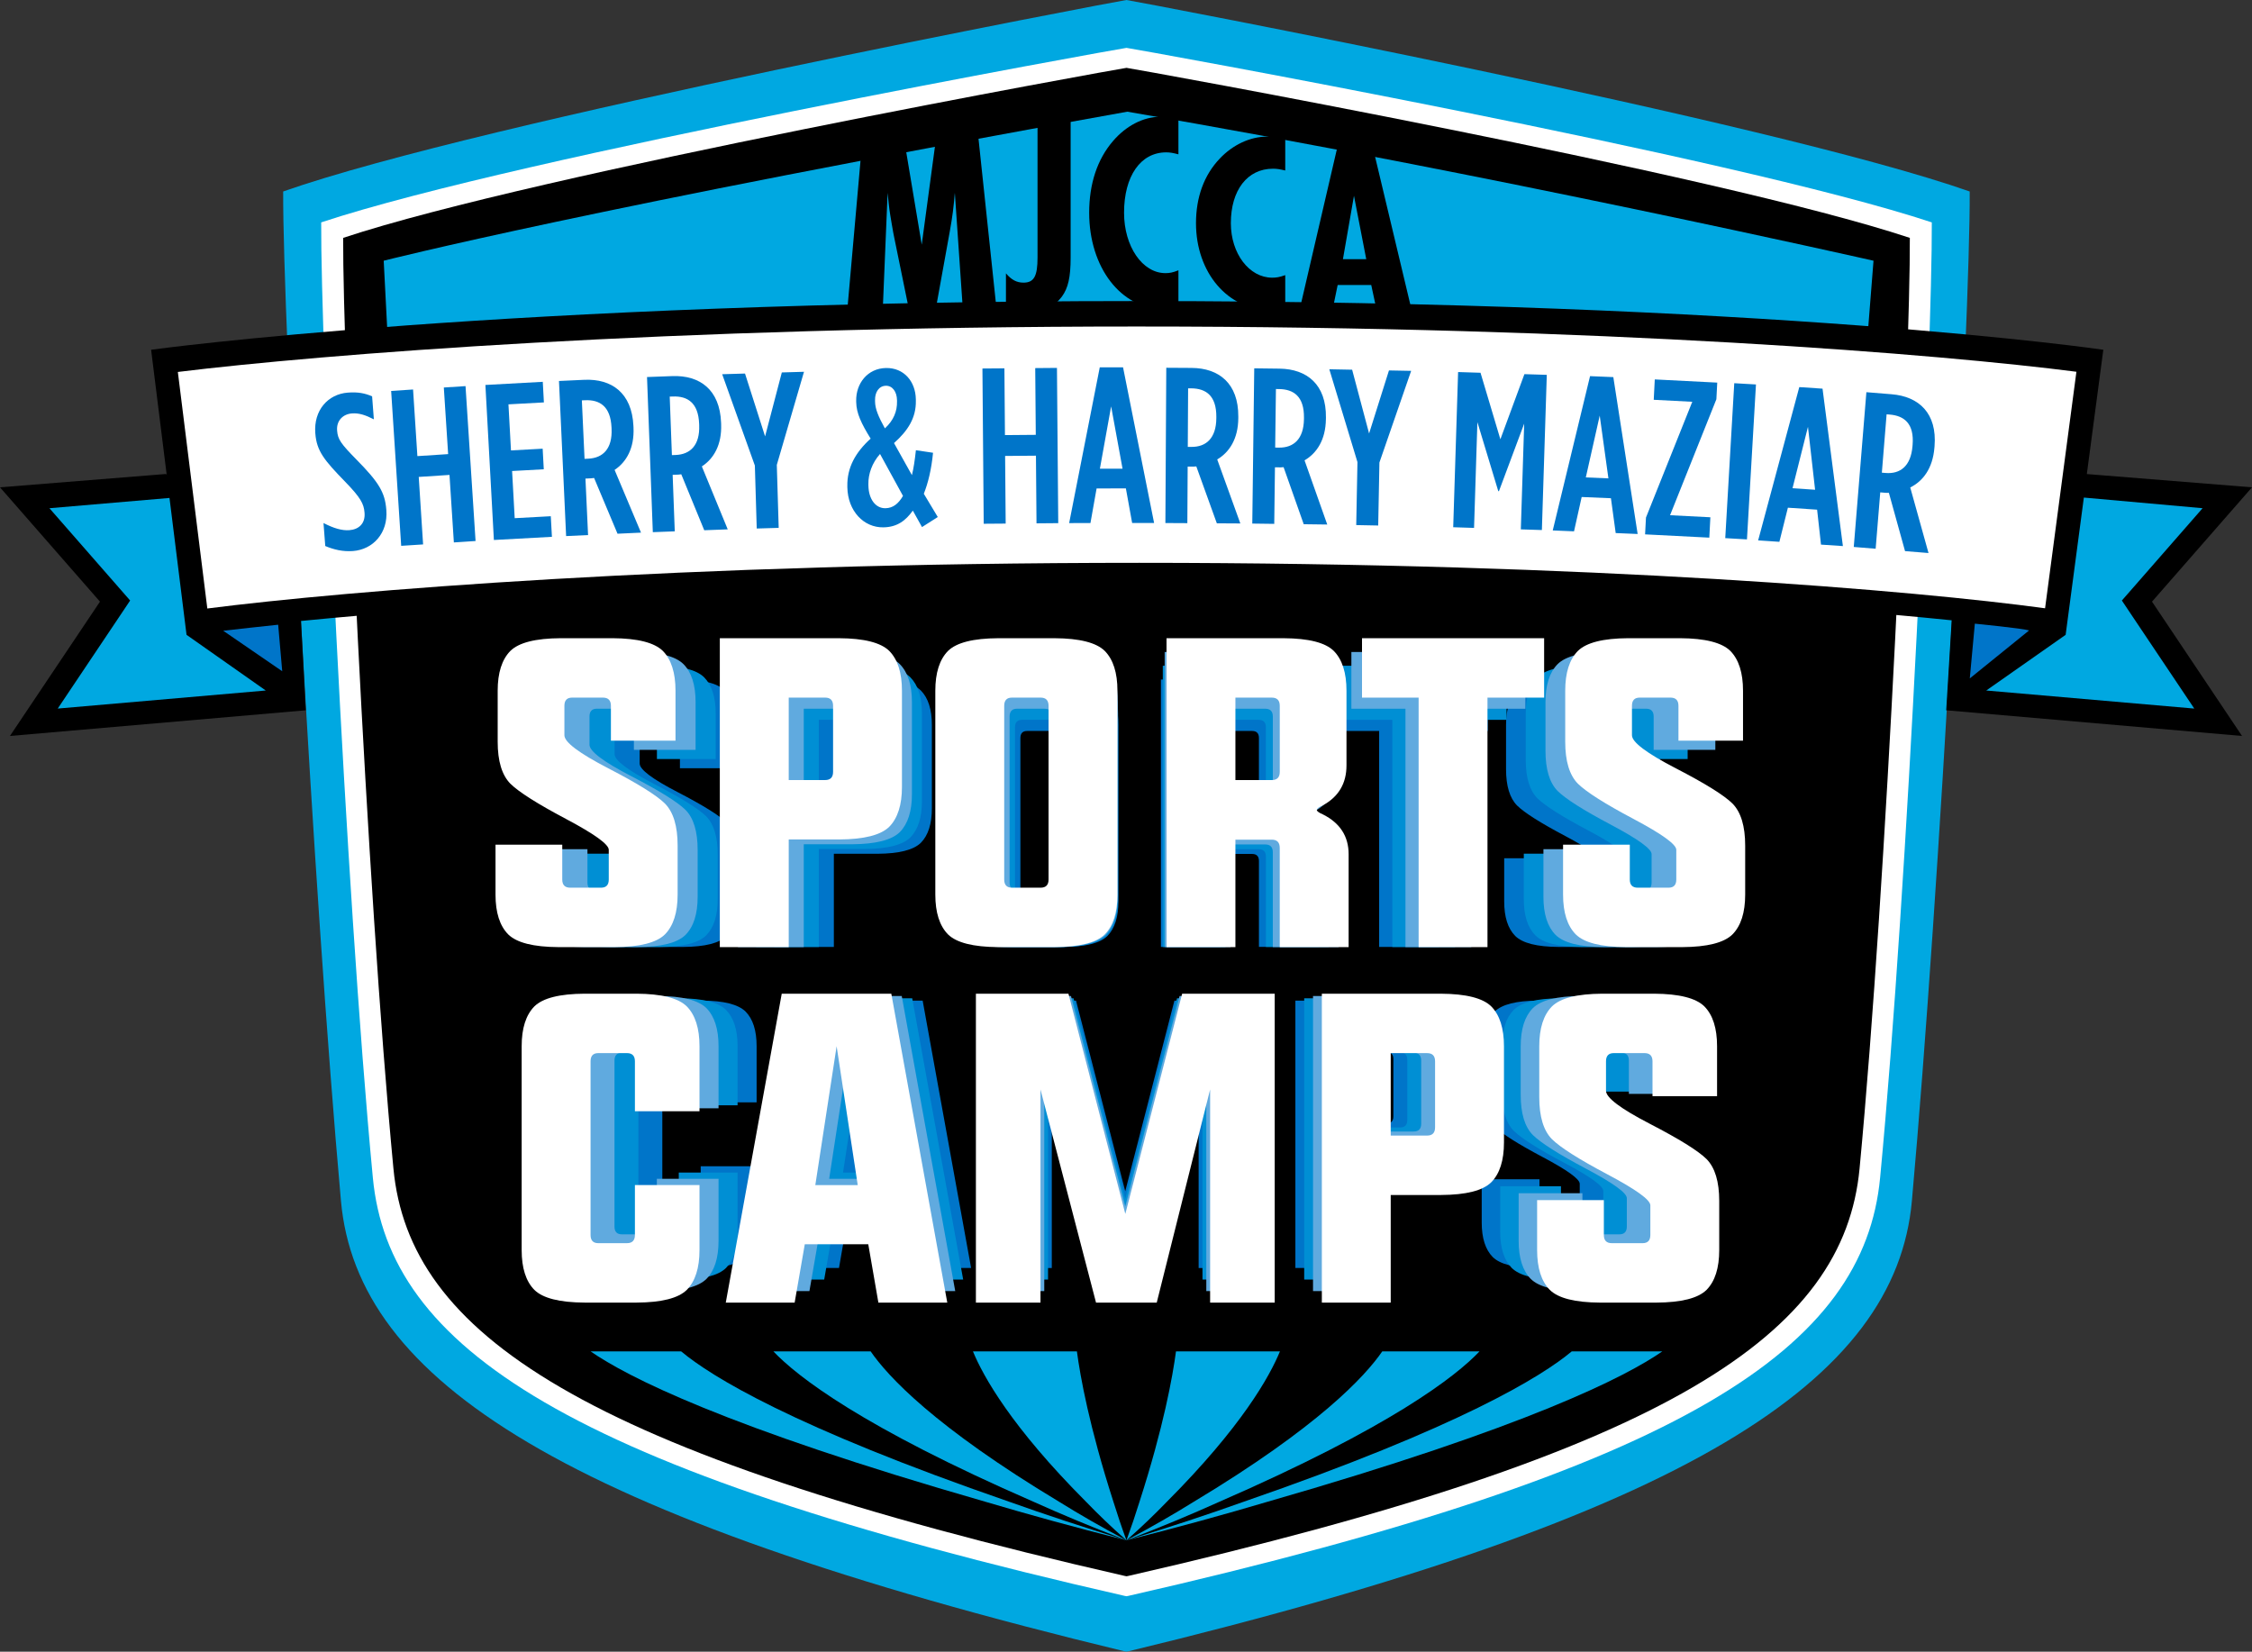 <svg enable-background="new 0 0 149 109.285" height="109.285" viewBox="0 0 149 109.285" width="149" xmlns="http://www.w3.org/2000/svg" xmlns:xlink="http://www.w3.org/1999/xlink"><rect x="0" y="0" width="149" height="109.285" fill="#333333" stroke="none"/><clipPath id="a"><path d="m0 0h149v109.285h-149z"/></clipPath><path clip-path="url(#a)" d="m130.322 12.67c-13.191-4.639-55.117-12.578-55.793-12.67h-.001c-.674.091-42.603 8.03-55.792 12.669-.04 8.451 1.969 46.135 3.823 66.79 1.066 11.879 14.669 20.827 51.861 29.806l.107.02h.001l.107-.02c37.193-8.979 50.796-17.927 51.862-29.806 1.855-20.654 3.865-58.338 3.825-66.789" fill="#00a8e1"/><path clip-path="url(#a)" d="m127.815 14.715c-13.159-4.363-52.623-11.459-53.279-11.547h-.006c-.655.088-40.12 7.183-53.279 11.546-.041 7.951 1.569 43.78 3.418 63.212 1.064 11.177 12.642 19.223 49.754 27.67l.106.019h.006l.107-.019c37.112-8.447 48.689-16.493 49.753-27.67 1.851-19.431 3.46-55.26 3.42-63.211" fill="#fff"/><path clip-path="url(#a)" d="m126.361 15.739c-12.8-4.251-51.188-11.163-51.825-11.249h-.006c-.637.086-39.025 6.998-51.825 11.249-.04 7.746 1.527 42.65 3.326 61.582 1.034 10.888 12.296 18.726 48.396 26.954l.104.02h.006l.104-.02c36.099-8.229 47.359-16.067 48.394-26.954 1.798-18.932 3.366-53.836 3.326-61.582"/><path clip-path="url(#a)" d="m39.229 53.296c-.484-.493-.728-1.295-.728-2.404v-2.923c0-1.026.243-1.787.728-2.28.485-.478 1.443-.72 2.873-.729h2.983c1.43.008 2.388.251 2.873.729.484.493.728 1.253.728 2.28v2.861h-3.699v-1.998c0-.312-.152-.468-.456-.468h-1.763c-.296 0-.444.157-.444.468v1.69c0 .394.838 1.025 2.516 1.892 1.676.868 2.757 1.54 3.242 2.016.485.493.728 1.295.728 2.404v2.813c0 1.027-.243 1.787-.728 2.28-.485.478-1.443.72-2.872.728h-3.231c-1.43-.008-2.387-.25-2.872-.728-.485-.493-.728-1.253-.728-2.28v-2.861h3.821v1.998c0 .312.151.468.456.468h1.764c.295 0 .443-.156.443-.468v-1.702c0-.313-.818-.902-2.453-1.77-1.637-.867-2.697-1.539-3.181-2.016" fill="#0075c9"/><path clip-path="url(#a)" d="m55.171 56.49v6.165h-3.945v-17.694h6.83c1.431.009 2.388.251 2.873.728.485.494.727 1.254.727 2.281v5.511c0 1.028-.242 1.788-.727 2.281-.485.477-1.442.719-2.873.728zm0-3.404h2.083c.304 0 .457-.156.457-.468v-3.786c0-.312-.153-.469-.457-.469h-2.083z" fill="#0075c9"/><path clip-path="url(#a)" d="m63.568 47.97c0-1.027.242-1.788.728-2.281.485-.476 1.442-.719 2.873-.727h3.23c1.43.008 2.388.251 2.874.727.484.494.726 1.254.726 2.281v11.677c0 1.027-.242 1.788-.726 2.281-.486.477-1.443.718-2.874.727h-3.23c-1.431-.009-2.388-.25-2.873-.727-.485-.493-.728-1.254-.728-2.281zm3.945 10.813c0 .313.148.469.444.469h1.64c.303 0 .456-.155.456-.469v-9.949c0-.313-.153-.469-.456-.469h-1.64c-.296 0-.444.156-.444.469z" fill="#0075c9"/><path clip-path="url(#a)" d="m80.756 56.502v6.152h-3.946v-17.693h6.707c1.431.008 2.389.251 2.873.727.485.493.728 1.254.728 2.281v4.278c0 1.027-.447 1.788-1.344 2.281-.229.099-.35.188-.358.271.009.074.129.16.358.259.978.493 1.467 1.253 1.467 2.281v5.314h-3.945v-5.683c0-.312-.152-.468-.456-.468zm0-8.137v4.722h2.083c.304 0 .456-.156.456-.469v-3.785c0-.313-.152-.468-.456-.468z" fill="#0075c9"/><path clip-path="url(#a)" d="m95.193 48.365v14.29h-3.944v-14.29h-3.244v-3.404h10.432v3.404z" fill="#0075c9"/><path clip-path="url(#a)" d="m100.373 53.296c-.484-.493-.728-1.295-.728-2.404v-2.923c0-1.026.243-1.787.728-2.28.484-.478 1.442-.72 2.873-.729h2.983c1.431.008 2.388.251 2.873.729.484.493.728 1.253.728 2.28v2.861h-3.699v-1.998c0-.312-.152-.468-.456-.468h-1.763c-.296 0-.444.157-.444.468v1.69c0 .394.839 1.025 2.516 1.892 1.677.868 2.758 1.54 3.241 2.016.486.493.729 1.295.729 2.404v2.813c0 1.027-.242 1.787-.729 2.28-.483.478-1.442.72-2.871.728h-3.231c-1.43-.008-2.387-.25-2.872-.728-.485-.493-.728-1.253-.728-2.28v-2.861h3.822v1.998c0 .312.151.468.456.468h1.764c.295 0 .443-.156.443-.468v-1.702c0-.313-.817-.902-2.453-1.77-1.638-.867-2.698-1.539-3.182-2.016" fill="#0075c9"/><path clip-path="url(#a)" d="m37.409 52.816c-.51-.519-.766-1.362-.766-2.529v-3.073c0-1.081.255-1.88.766-2.399.51-.501 1.517-.757 3.021-.765h3.138c1.504.008 2.511.264 3.021.765.51.519.765 1.319.765 2.399v3.008h-3.89v-2.1c0-.329-.16-.493-.479-.493h-1.854c-.312 0-.467.165-.467.493v1.776c0 .415.882 1.078 2.646 1.99s2.9 1.619 3.411 2.121c.51.519.765 1.362.765 2.528v2.957c0 1.08-.255 1.881-.765 2.398-.511.502-1.518.758-3.021.766h-3.4c-1.503-.008-2.511-.264-3.021-.766-.51-.518-.765-1.318-.765-2.398v-3.01h4.021v2.102c0 .328.16.493.479.493h1.854c.311 0 .467-.165.467-.493v-1.789c0-.328-.86-.949-2.58-1.861-1.721-.912-2.836-1.619-3.346-2.12" fill="#008fd4"/><path clip-path="url(#a)" d="m54.176 56.175v6.482h-4.15v-18.607h7.186c1.503.009 2.511.264 3.021.765.51.519.765 1.319.765 2.399v5.796c0 1.081-.254 1.88-.765 2.399-.51.501-1.518.757-3.021.766zm0-3.579h2.192c.319 0 .479-.164.479-.493v-3.981c0-.329-.16-.492-.479-.492h-2.192z" fill="#008fd4"/><path clip-path="url(#a)" d="m63.006 47.214c0-1.081.256-1.88.766-2.399.51-.502 1.517-.756 3.021-.765h3.398c1.504.009 2.511.263 3.021.765.51.519.764 1.318.764 2.399v12.28c0 1.081-.254 1.881-.764 2.4-.51.501-1.518.756-3.021.764h-3.398c-1.504-.008-2.511-.263-3.021-.764-.51-.52-.766-1.319-.766-2.4zm4.151 11.373c0 .328.155.492.466.492h1.726c.32 0 .48-.164.48-.492v-10.465c0-.329-.16-.493-.48-.493h-1.726c-.311 0-.466.165-.466.493z" fill="#008fd4"/><path clip-path="url(#a)" d="m81.083 56.188v6.471h-4.149v-18.61h7.055c1.504.01 2.511.264 3.021.766.51.519.765 1.319.765 2.399v4.499c0 1.082-.472 1.881-1.413 2.399-.243.104-.367.2-.376.286.009.078.133.169.376.272 1.028.519 1.543 1.318 1.543 2.399v5.589h-4.149v-5.978c0-.329-.161-.492-.48-.492zm0-8.559v4.966h2.191c.319 0 .48-.164.48-.492v-3.981c0-.329-.161-.493-.48-.493z" fill="#008fd4"/><path clip-path="url(#a)" d="m96.269 47.629v15.03h-4.149v-15.03h-3.411v-3.58h10.97v3.58z" fill="#008fd4"/><path clip-path="url(#a)" d="m101.715 52.816c-.51-.519-.766-1.362-.766-2.529v-3.073c0-1.081.256-1.88.766-2.399.51-.501 1.518-.757 3.021-.765h3.139c1.504.008 2.512.264 3.021.765.51.519.765 1.319.765 2.399v3.008h-3.89v-2.1c0-.329-.16-.493-.48-.493h-1.854c-.313 0-.468.165-.468.493v1.776c0 .415.882 1.078 2.646 1.99s2.899 1.619 3.411 2.121c.51.519.766 1.362.766 2.528v2.957c0 1.08-.256 1.881-.766 2.398-.512.502-1.518.758-3.021.766h-3.398c-1.504-.008-2.511-.264-3.021-.766-.51-.518-.766-1.318-.766-2.398v-3.01h4.021v2.102c0 .328.16.493.479.493h1.854c.312 0 .467-.165.467-.493v-1.789c0-.328-.86-.949-2.58-1.861s-2.836-1.619-3.346-2.12" fill="#008fd4"/><path clip-path="url(#a)" d="m35.588 52.336c-.535-.544-.802-1.429-.802-2.653v-3.225c0-1.134.267-1.974.802-2.517.536-.526 1.592-.793 3.17-.803h3.292c1.578.009 2.635.276 3.171.803.534.543.802 1.383.802 2.517v3.156h-4.082v-2.205c0-.344-.168-.517-.503-.517h-1.945c-.327 0-.49.173-.49.517v1.865c0 .435.924 1.131 2.775 2.088 1.85.957 3.043 1.699 3.578 2.224.536.544.803 1.428.803 2.653v3.103c0 1.134-.267 1.973-.803 2.517-.535.526-1.591.794-3.17.803h-3.564c-1.578-.009-2.635-.276-3.171-.803-.534-.544-.802-1.383-.802-2.517v-3.157h4.218v2.204c0 .345.167.518.503.518h1.946c.327 0 .49-.173.49-.518v-1.877c0-.345-.903-.995-2.708-1.952-1.805-.956-2.974-1.698-3.51-2.224" fill="#60aadf"/><path clip-path="url(#a)" d="m53.18 55.861v6.802h-4.353v-19.524h7.538c1.578.009 2.634.277 3.169.803.535.544.803 1.384.803 2.517v6.083c0 1.133-.268 1.972-.803 2.516-.535.526-1.592.794-3.169.804h-3.185zm0-3.756h2.3c.335 0 .503-.172.503-.517v-4.177c0-.345-.168-.517-.503-.517h-2.3z" fill="#60aadf"/><path clip-path="url(#a)" d="m62.445 46.459c0-1.134.268-1.974.804-2.517.534-.526 1.591-.793 3.169-.803h3.564c1.579.009 2.635.276 3.171.803.535.543.802 1.383.802 2.517v12.884c0 1.134-.267 1.973-.802 2.517-.536.526-1.592.794-3.171.803h-3.564c-1.578-.009-2.635-.276-3.169-.803-.536-.544-.804-1.383-.804-2.517zm4.354 11.931c0 .345.164.518.49.518h1.81c.334 0 .503-.173.503-.518v-10.979c0-.344-.168-.517-.503-.517h-1.81c-.326 0-.49.173-.49.517z" fill="#60aadf"/><path clip-path="url(#a)" d="m81.412 55.874v6.789h-4.354v-19.523h7.401c1.578.008 2.635.276 3.17.802.535.544.803 1.384.803 2.517v4.722c0 1.134-.495 1.972-1.483 2.517-.254.109-.386.208-.395.299.009.081.141.177.395.286 1.079.544 1.619 1.383 1.619 2.517v5.863h-4.354v-6.271c0-.346-.168-.518-.504-.518zm0-8.98v5.211h2.299c.336 0 .504-.172.504-.517v-4.177c0-.345-.168-.517-.504-.517z" fill="#60aadf"/><path clip-path="url(#a)" d="m97.343 46.894v15.769h-4.353v-15.769h-3.578v-3.754h11.509v3.754z" fill="#60aadf"/><path clip-path="url(#a)" d="m103.058 52.336c-.535-.544-.803-1.429-.803-2.653v-3.225c0-1.134.268-1.974.803-2.517.534-.526 1.591-.793 3.169-.803h3.293c1.578.009 2.635.276 3.17.803.535.543.803 1.383.803 2.517v3.156h-4.081v-2.205c0-.344-.168-.517-.504-.517h-1.945c-.327 0-.49.173-.49.517v1.865c0 .435.925 1.131 2.775 2.088 1.851.957 3.044 1.699 3.578 2.224.535.544.803 1.428.803 2.653v3.103c0 1.134-.268 1.973-.803 2.517-.534.526-1.591.794-3.17.803h-3.564c-1.578-.009-2.635-.276-3.17-.803-.535-.544-.803-1.383-.803-2.517v-3.157h4.217v2.204c0 .345.168.518.504.518h1.946c.326 0 .49-.173.49-.518v-1.877c0-.345-.903-.995-2.708-1.952-1.806-.956-2.976-1.698-3.51-2.224" fill="#60aadf"/><path clip-path="url(#a)" d="m33.769 51.855c-.561-.57-.841-1.496-.841-2.778v-3.375c0-1.187.28-2.065.841-2.635.561-.55 1.667-.83 3.319-.84h3.447c1.652.01 2.758.29 3.319.84.56.57.84 1.448.84 2.635v3.304h-4.274v-2.306c0-.361-.176-.542-.528-.542h-2.037c-.341 0-.512.18-.512.542v1.95c0 .456.968 1.185 2.905 2.187 1.938 1.001 3.186 1.778 3.746 2.329.561.57.84 1.497.84 2.778v3.247c0 1.188-.28 2.065-.84 2.635-.56.551-1.666.831-3.318.841h-3.731c-1.652-.01-2.758-.29-3.319-.841-.561-.569-.841-1.447-.841-2.635v-3.304h4.416v2.308c0 .36.175.54.527.54h2.037c.343 0 .513-.18.513-.54v-1.967c0-.361-.944-1.042-2.834-2.044-1.89-1.001-3.115-1.778-3.675-2.329" fill="#fff"/><path clip-path="url(#a)" d="m52.185 55.544v7.122h-4.559v-20.438h7.892c1.651.009 2.758.29 3.318.84.561.57.84 1.448.84 2.634v6.367c0 1.187-.28 2.065-.84 2.635-.56.551-1.667.832-3.318.84zm0-3.931h2.407c.352 0 .527-.18.527-.541v-4.372c0-.361-.175-.542-.527-.542h-2.407z" fill="#fff"/><path clip-path="url(#a)" d="m61.884 45.703c0-1.188.28-2.065.841-2.635.561-.55 1.667-.831 3.319-.84h3.732c1.651.009 2.758.29 3.318.84.561.57.84 1.447.84 2.635v13.488c0 1.187-.28 2.065-.84 2.636-.56.55-1.667.83-3.318.84h-3.732c-1.652-.01-2.758-.29-3.319-.84-.561-.57-.841-1.449-.841-2.636zm4.558 12.491c0 .36.171.541.512.541h1.895c.351 0 .527-.181.527-.541v-11.494c0-.361-.176-.542-.527-.542h-1.895c-.341 0-.512.18-.512.542z" fill="#fff"/><path clip-path="url(#a)" d="m81.739 55.558v7.108h-4.558v-20.438h7.748c1.653.009 2.759.289 3.318.841.561.569.841 1.447.841 2.634v4.942c0 1.187-.518 2.065-1.552 2.635-.267.114-.403.218-.414.313.011.085.147.185.414.298 1.129.57 1.694 1.448 1.694 2.635v6.14h-4.558v-6.566c0-.36-.176-.542-.527-.542zm0-9.399v5.455h2.407c.352 0 .527-.18.527-.541v-4.373c0-.361-.176-.541-.527-.541z" fill="#fff"/><path clip-path="url(#a)" d="m98.417 46.159v16.508h-4.556v-16.508h-3.746v-3.931h12.05v3.931z" fill="#fff"/><path clip-path="url(#a)" d="m104.4 51.855c-.561-.57-.84-1.496-.84-2.778v-3.375c0-1.187.279-2.065.84-2.635.562-.55 1.667-.83 3.319-.84h3.446c1.652.01 2.759.29 3.319.84.56.57.84 1.448.84 2.635v3.304h-4.272v-2.306c0-.361-.177-.542-.528-.542h-2.036c-.342 0-.512.18-.512.542v1.95c0 .456.968 1.185 2.905 2.187 1.937 1.001 3.186 1.778 3.745 2.329.561.57.841 1.497.841 2.778v3.247c0 1.188-.28 2.065-.841 2.635-.56.551-1.666.831-3.318.841h-3.731c-1.652-.01-2.758-.29-3.318-.841-.561-.569-.841-1.447-.841-2.635v-3.304h4.415v2.308c0 .36.175.54.526.54h2.037c.343 0 .513-.18.513-.54v-1.967c0-.361-.944-1.042-2.834-2.044-1.889-1.001-3.114-1.778-3.675-2.329" fill="#fff"/><path clip-path="url(#a)" d="m25.387 17.251s14.036-3.582 49.2-9.861c23.91 4.091 49.371 9.861 49.371 9.861l-.404 5.105-97.924-.405z" fill="#00a8e1"/><path clip-path="url(#a)" d="m59.891 9.653 1.094 6.536.88-6.536 2.815-1.052 1.282 12.116h-2.24l-.547-7.962c-.083.979-.149 1.526-.333 2.554l-.978 5.408h-1.676l-1.028-5.026c-.033-.115-.067-.364-.166-.912-.149-.896-.149-.83-.266-2.023l-.331 7.962h-2.355l.979-11.064h2.87z"/><path clip-path="url(#a)" d="m70.837 6.953v10.088c0 1.311-.167 2.024-.581 2.588-.498.664-1.195.996-2.057.996-.646 0-1.194-.116-1.642-.349v-2.189c.365.431.713.614 1.161.614.697 0 .929-.431.929-1.66v-10.088z"/><path clip-path="url(#a)" d="m77.97 10.211c-.364-.093-.547-.13-.813-.13-1.691 0-2.786 1.569-2.786 3.996 0 2.222 1.211 3.995 2.737 3.995.281 0 .48-.037.861-.187v2.352c-.414.169-.631.206-.994.206-2.804 0-4.911-2.745-4.911-6.367 0-1.905.53-3.529 1.576-4.743.863-1.008 2.006-1.605 3.119-1.605.497 0 .729.038 1.21.224v2.259z"/><path clip-path="url(#a)" d="m85.037 11.281c-.365-.084-.547-.118-.813-.118-1.692 0-2.787 1.416-2.787 3.605 0 2.005 1.211 3.605 2.737 3.605.281 0 .48-.034.862-.169v2.124c-.415.151-.631.185-.995.185-2.804 0-4.91-2.476-4.91-5.745 0-1.718.53-3.184 1.576-4.279.862-.91 2.006-1.449 3.118-1.449.498 0 .729.033 1.211.202v2.039z"/><path clip-path="url(#a)" d="m90.809 9.653 2.638 11.064h-2.322l-.399-1.858h-2.222l-.382 1.858h-2.188l2.57-11.064zm-1.226 3.302-.73 4.195h1.543z"/><path clip-path="url(#a)" d="m149 32.244-10.928-.878 1.091-8.224s-21.979-3.223-63.896-3.223c-41.918 0-65.269 3.223-65.269 3.223l1.033 8.289-.041-.07-10.99.883 6.615 7.564-5.957 8.888 19.573-1.699-.318-5.91c9.708-.954 28.56-2.359 55.459-2.359 26.485 0 44.437 1.362 53.76 2.315l-.363 5.954 19.572 1.699-5.956-8.888z"/><path clip-path="url(#a)" d="m18.405 41.335.268 3.079-3.904-2.68c.156-.027 3.636-.399 3.636-.399" fill="#0075c9"/><path clip-path="url(#a)" d="m134.252 41.713-3.924 3.175.334-3.623c.001 0 3.191.315 3.59.448" fill="#0075c9"/><path clip-path="url(#a)" d="m12.342 42.004-1.128-9.057-7.944.68 4.54 5.191.8.916-.677 1.012-4.113 6.137 13.763-1.195z" fill="#00a8e1"/><path clip-path="url(#a)" d="m140.39 39.734.802-.916 4.539-5.192-7.856-.704-1.205 9.082-5.253 3.684 13.764 1.195-4.114-6.137z" fill="#00a8e1"/><path clip-path="url(#a)" d="m75.267 21.604c31.031 0 53.255 1.851 62.116 2.994l-2.074 15.65c-8.499-1.158-29.743-3.008-59.936-3.008-30.33 0-52.623 1.866-61.656 3.022l-1.95-15.651c9.294-1.144 32.36-3.007 63.5-3.007" fill="#fff"/><g fill="#0075c9"><path clip-path="url(#a)" d="m21.52 36.128-.116-1.521c.674.346 1.217.51 1.714.472.615-.047 1.056-.434 1.002-1.136l-.002-.029c-.044-.585-.267-.995-1.29-2.049-1.373-1.411-1.875-2.021-1.964-3.177l-.003-.029c-.114-1.507.833-2.581 2.151-2.681.688-.053 1.136.045 1.608.245l.116 1.522c-.581-.294-.989-.425-1.457-.389-.586.045-1.023.475-.975 1.12l.002.029c.043.57.257.863 1.278 1.903 1.483 1.506 1.887 2.167 1.976 3.323l.002.029c.116 1.507-.876 2.599-2.208 2.7-.671.05-1.271-.095-1.834-.332"/><path clip-path="url(#a)" d="m25.88 25.866 1.45-.095.286 4.408 2.035-.132-.286-4.407 1.436-.093.664 10.249-1.436.094-.289-4.467-2.035.133.289 4.466-1.45.093z"/><path clip-path="url(#a)" d="m32.116 25.471 3.796-.208.074 1.363-2.345.128.167 3.048 2.096-.114.074 1.362-2.096.115.172 3.121 2.388-.13.075 1.363-3.84.21z"/><path clip-path="url(#a)" d="m36.984 25.208 1.671-.077c1.817-.083 3.154.869 3.255 3.053l.005.103c.063 1.363-.468 2.284-1.251 2.805l1.747 4.15-1.553.072-1.55-3.689c-.06.002-.132.02-.19.023l-.382.018.173 3.737-1.452.067zm1.941 5.141c.967-.044 1.6-.661 1.539-1.979l-.004-.088c-.064-1.408-.79-1.844-1.757-1.8l-.205.009.178 3.87z"/><path clip-path="url(#a)" d="m42.809 24.947 1.672-.062c1.818-.068 3.146.895 3.228 3.08l.004.103c.05 1.363-.487 2.279-1.276 2.793l1.712 4.165-1.554.058-1.519-3.702c-.059.002-.131.02-.189.021l-.382.015.14 3.739-1.452.054zm1.896 5.157c.968-.036 1.606-.647 1.556-1.967l-.003-.088c-.053-1.408-.774-1.851-1.742-1.814l-.205.007.144 3.871z"/><path clip-path="url(#a)" d="m49.944 30.804-2.162-6.043 1.51-.045 1.329 4.159 1.107-4.232 1.467-.043-1.799 6.16.125 4.167-1.453.043z"/><path clip-path="url(#a)" d="m56.064 32.251-.001-.088c-.022-1.218.531-2.227 1.542-3.141-.62-1.001-.941-1.685-.955-2.404l-.002-.088c-.022-1.159.752-2.157 1.97-2.18 1.189-.022 1.955.888 1.977 2.063l.001.103c.021 1.129-.521 1.977-1.445 2.801l1.185 2.121c.109-.442.188-.958.263-1.649l1.134.169c-.111 1.132-.33 2.003-.61 2.713l.924 1.539-1.044.665-.607-1.089c-.472.655-1.021 1.091-1.946 1.107-1.307.024-2.356-1.086-2.386-2.642m3.681.562-1.519-2.775c-.532.597-.783 1.336-.771 1.996l.002.103c.017.88.468 1.503 1.128 1.491.514-.01.862-.31 1.16-.815m-.395-6.245-.001-.088c-.01-.558-.297-.963-.737-.955-.456.008-.727.424-.716.953l.001.103c.009.469.209.964.65 1.763.591-.54.814-1.146.803-1.776"/><path clip-path="url(#a)" d="m65.001 24.383 1.454-.011.036 4.417 2.04-.017-.037-4.417 1.438-.012.085 10.272-1.438.012-.037-4.476-2.04.017.037 4.476-1.453.011z"/><path clip-path="url(#a)" d="m72.764 24.306 1.541-.002 2.054 10.299-1.452.002-.415-2.289-1.937.002-.407 2.29-1.409.002zm1.507 6.705-.755-4.123-.743 4.125z"/><path clip-path="url(#a)" d="m77.165 24.334 1.673.01c1.819.01 3.105 1.03 3.092 3.217v.102c-.007 1.365-.584 2.257-1.395 2.736l1.53 4.236-1.555-.009-1.358-3.765c-.058 0-.133.014-.19.014l-.382-.002-.021 3.742-1.453-.008zm1.671 5.235c.969.006 1.633-.578 1.64-1.898l.001-.088c.008-1.408-.694-1.882-1.662-1.888l-.205-.001-.022 3.874z"/><path clip-path="url(#a)" d="m82.985 24.371 1.672.021c1.82.023 3.099 1.052 3.071 3.238l-.002.103c-.017 1.365-.6 2.252-1.413 2.726l1.502 4.247-1.556-.02-1.332-3.774c-.059 0-.132.013-.19.012l-.382-.005-.047 3.743-1.453-.019zm1.636 5.246c.969.012 1.637-.566 1.653-1.887l.001-.088c.018-1.409-.681-1.888-1.648-1.899l-.207-.003-.05 3.874z"/><path clip-path="url(#a)" d="m89.814 30.576-1.862-6.143 1.51.029 1.122 4.22 1.315-4.172 1.468.028-2.1 6.066-.08 4.167-1.454-.028z"/><path clip-path="url(#a)" d="m96.473 24.617 1.483.047 1.314 4.402 1.59-4.31 1.481.046-.325 10.269-1.393-.045.222-6.996-1.67 4.469-.044-.001-1.382-4.566-.221 6.997-1.379-.044z"/><path clip-path="url(#a)" d="m105.203 24.888 1.54.064 1.609 10.38-1.452-.061-.315-2.305-1.936-.081-.506 2.271-1.408-.059zm1.215 6.764-.575-4.152-.92 4.089z"/><path clip-path="url(#a)" d="m108.903 34.244 3.064-7.66-2.55-.131.069-1.348 4.133.211-.057 1.1-3.065 7.674 2.667.136-.07 1.348-4.249-.217z"/><path clip-path="url(#a)" d="m114.398 25.412h1.439v10.272h-1.439z" transform="matrix(-.998 -.058 .058 -.998 228.28 67.686)"/><path clip-path="url(#a)" d="m119.047 25.613 1.538.103 1.347 10.416-1.449-.097-.257-2.312-1.933-.13-.563 2.257-1.405-.094zm1.046 6.792-.472-4.165-1.022 4.064z"/><path clip-path="url(#a)" d="m123.486 25.95 1.668.136c1.813.147 3.019 1.262 2.842 3.441l-.009.103c-.112 1.359-.754 2.206-1.599 2.623l1.209 4.339-1.553-.126-1.069-3.856c-.058-.005-.132.003-.19-.001l-.381-.031-.304 3.73-1.448-.118zm1.273 5.345c.965.079 1.67-.453 1.777-1.77l.008-.087c.114-1.404-.55-1.93-1.516-2.008l-.204-.017-.314 3.862z"/><path clip-path="url(#a)" d="m50.06 72.939h-3.699v-2.862c0-.312-.152-.467-.456-.467h-1.64c-.296 0-.444.155-.444.467v9.951c0 .313.148.469.444.469h1.64c.304 0 .456-.156.456-.469v-2.86h3.699v3.724c0 1.027-.243 1.788-.727 2.281-.485.476-1.442.719-2.873.728h-2.983c-1.431-.009-2.388-.252-2.873-.728-.485-.493-.728-1.254-.728-2.281v-11.677c0-1.028.242-1.788.728-2.281.485-.478 1.442-.72 2.873-.728h2.983c1.431.008 2.388.25 2.873.728.484.493.727 1.253.727 2.281z"/><path clip-path="url(#a)" d="m54.77 66.207h6.276l3.206 17.692h-3.946l-.579-3.342h-3.637l-.58 3.342h-3.946zm3.144 3.007-1.22 7.953h2.429z"/><path clip-path="url(#a)" d="m72.771 83.899-3.181-12.206v12.206h-3.698v-17.693h5.302l3.255 12.614 3.255-12.614h5.302v17.693h-3.7v-12.206l-3.057 12.206z"/><path clip-path="url(#a)" d="m89.651 77.735v6.164h-3.944v-17.692h6.829c1.431.008 2.389.251 2.873.727.486.493.728 1.254.728 2.281v5.512c0 1.027-.241 1.788-.728 2.281-.484.478-1.442.719-2.873.728h-2.885zm0-3.403h2.083c.305 0 .457-.155.457-.469v-3.785c0-.312-.152-.468-.457-.468h-2.083z"/><path clip-path="url(#a)" d="m98.886 74.541c-.484-.493-.728-1.293-.728-2.403v-2.922c0-1.027.243-1.788.728-2.281.485-.478 1.442-.721 2.873-.728h2.983c1.43.007 2.389.25 2.872.728.485.493.729 1.254.729 2.281v2.859h-3.699v-1.998c0-.312-.152-.468-.456-.468h-1.763c-.296 0-.444.156-.444.468v1.689c0 .396.839 1.026 2.516 1.893 1.676.868 2.757 1.54 3.242 2.018.485.492.729 1.294.729 2.403v2.812c0 1.026-.243 1.788-.729 2.281-.485.477-1.442.72-2.872.727h-3.231c-1.43-.007-2.388-.25-2.872-.727-.485-.493-.728-1.255-.728-2.281v-2.862h3.821v1.998c0 .313.152.469.456.469h1.765c.295 0 .443-.156.443-.469v-1.702c0-.312-.818-.901-2.454-1.769s-2.695-1.539-3.181-2.016"/></g><path clip-path="url(#a)" d="m48.801 73.134h-3.891v-3.009c0-.328-.16-.492-.48-.492h-1.725c-.311 0-.466.164-.466.492v10.465c0 .329.155.493.466.493h1.725c.32 0 .48-.164.48-.493v-3.008h3.891v3.916c0 1.081-.256 1.88-.766 2.399-.51.502-1.517.756-3.021.765h-3.138c-1.504-.009-2.511-.263-3.021-.765-.511-.52-.765-1.318-.765-2.399v-12.28c0-1.08.254-1.88.765-2.398.51-.502 1.517-.757 3.021-.766h3.138c1.505.009 2.511.264 3.021.766.51.519.766 1.318.766 2.398z" fill="#008fd4"/><path clip-path="url(#a)" d="m53.754 66.054h6.601l3.372 18.608h-4.15l-.609-3.514h-3.826l-.61 3.514h-4.149zm3.308 3.164-1.284 8.364h2.555z" fill="#008fd4"/><path clip-path="url(#a)" d="m72.688 84.663-3.346-12.838v12.838h-3.891v-18.609h5.577l3.423 13.266 3.424-13.266h5.576v18.609h-3.891v-12.838l-3.216 12.838z" fill="#008fd4"/><path clip-path="url(#a)" d="m90.44 78.178v6.484h-4.15v-18.608h7.186c1.503.009 2.511.264 3.021.766.51.519.764 1.317.764 2.398v5.797c0 1.08-.254 1.88-.764 2.398-.511.502-1.519.757-3.021.765zm0-3.578h2.192c.319 0 .479-.165.479-.493v-3.98c0-.329-.159-.493-.479-.493h-2.192z" fill="#008fd4"/><path clip-path="url(#a)" d="m100.153 74.821c-.51-.519-.766-1.362-.766-2.528v-3.074c0-1.081.256-1.88.766-2.398.51-.502 1.518-.757 3.021-.766h3.139c1.504.009 2.511.264 3.021.766.51.519.765 1.317.765 2.398v3.008h-3.89v-2.1c0-.328-.16-.493-.48-.493h-1.854c-.313 0-.468.165-.468.493v1.776c0 .414.882 1.078 2.646 1.99s2.899 1.619 3.411 2.12c.51.519.766 1.361.766 2.529v2.956c0 1.081-.256 1.88-.766 2.399-.512.501-1.518.757-3.021.765h-3.398c-1.504-.008-2.512-.264-3.021-.765-.51-.52-.766-1.318-.766-2.399v-3.008h4.021v2.1c0 .329.16.493.479.493h1.854c.312 0 .467-.164.467-.493v-1.789c0-.328-.86-.949-2.58-1.861s-2.836-1.618-3.346-2.119" fill="#008fd4"/><path clip-path="url(#a)" d="m47.541 73.331h-4.082v-3.156c0-.345-.168-.518-.503-.518h-1.809c-.327 0-.49.173-.49.518v10.979c0 .345.163.517.49.517h1.809c.335 0 .503-.172.503-.517v-3.156h4.082v4.107c0 1.135-.267 1.974-.802 2.519-.536.525-1.592.793-3.17.802h-3.292c-1.579-.009-2.635-.276-3.17-.802-.535-.545-.803-1.384-.803-2.519v-12.884c0-1.133.268-1.972.803-2.517.535-.526 1.591-.794 3.17-.802h3.292c1.578.008 2.634.275 3.17.802.535.545.802 1.384.802 2.517z" fill="#60aadf"/><path clip-path="url(#a)" d="m52.739 65.903h6.924l3.538 19.522h-4.354l-.639-3.688h-4.014l-.639 3.688h-4.354zm3.469 3.318-1.347 8.776h2.681z" fill="#60aadf"/><path clip-path="url(#a)" d="m72.602 85.425-3.51-13.468v13.468h-4.082v-19.523h5.85l3.593 13.918 3.591-13.918h5.851v19.523h-4.082v-13.468l-3.374 13.468z" fill="#60aadf"/><path clip-path="url(#a)" d="m91.228 78.623v6.803h-4.354v-19.524h7.537c1.578.009 2.635.277 3.17.803.535.545.803 1.383.803 2.517v6.082c0 1.134-.268 1.972-.803 2.518-.535.524-1.592.793-3.17.802h-3.183zm0-3.755h2.3c.335 0 .503-.172.503-.517v-4.177c0-.345-.168-.518-.503-.518h-2.3z" fill="#60aadf"/><path clip-path="url(#a)" d="m101.418 75.099c-.535-.544-.803-1.428-.803-2.653v-3.225c0-1.133.268-1.972.803-2.517.535-.526 1.592-.793 3.17-.803h3.293c1.578.01 2.635.276 3.17.803.535.545.803 1.384.803 2.517v3.156h-4.082v-2.203c0-.345-.168-.518-.503-.518h-1.946c-.326 0-.489.173-.489.518v1.863c0 .435.925 1.132 2.775 2.089s3.043 1.698 3.578 2.225c.535.544.803 1.429.803 2.652v3.103c0 1.134-.268 1.973-.803 2.517-.535.526-1.591.794-3.17.803h-3.564c-1.578-.009-2.636-.276-3.171-.803-.534-.544-.803-1.383-.803-2.517v-3.156h4.218v2.204c0 .344.168.516.504.516h1.946c.326 0 .489-.172.489-.516v-1.878c0-.345-.902-.995-2.707-1.952s-2.975-1.699-3.511-2.225" fill="#60aadf"/><path clip-path="url(#a)" d="m46.281 73.526h-4.273v-3.304c0-.361-.176-.542-.527-.542h-1.895c-.342 0-.512.181-.512.542v11.494c0 .36.17.54.512.54h1.895c.351 0 .527-.18.527-.54v-3.305h4.273v4.301c0 1.188-.281 2.066-.841 2.635-.561.552-1.667.831-3.319.841h-3.446c-1.652-.01-2.759-.289-3.319-.841-.561-.568-.841-1.447-.841-2.635v-13.488c0-1.186.28-2.065.841-2.635.56-.551 1.667-.83 3.319-.84h3.446c1.652.01 2.758.289 3.319.84.56.569.841 1.449.841 2.635z" fill="#fff"/><path clip-path="url(#a)" d="m51.722 65.75h7.25l3.703 20.439h-4.558l-.669-3.86h-4.201l-.67 3.86h-4.557zm3.632 3.475-1.41 9.187h2.806z" fill="#fff"/><path clip-path="url(#a)" d="m72.517 86.189-3.675-14.102v14.102h-4.273v-20.439h6.124l3.762 14.57 3.76-14.57h6.124v20.439h-4.273v-14.102l-3.532 14.102z" fill="#fff"/><path clip-path="url(#a)" d="m92.015 79.067v7.122h-4.557v-20.439h7.891c1.651.01 2.759.289 3.318.84.561.57.841 1.448.841 2.636v6.367c0 1.187-.28 2.065-.841 2.634-.56.552-1.667.832-3.318.841h-3.334zm0-3.931h2.407c.352 0 .527-.181.527-.542v-4.372c0-.361-.176-.541-.527-.541h-2.407z" fill="#fff"/><path clip-path="url(#a)" d="m102.684 75.377c-.561-.569-.841-1.495-.841-2.777v-3.375c0-1.188.28-2.065.841-2.636.561-.551 1.666-.83 3.318-.84h3.447c1.651.01 2.758.289 3.318.84.561.57.84 1.448.84 2.636v3.304h-4.272v-2.307c0-.361-.176-.542-.527-.542h-2.037c-.342 0-.512.181-.512.542v1.951c0 .456.968 1.185 2.905 2.187s3.186 1.777 3.745 2.328c.562.57.841 1.495.841 2.777v3.247c0 1.188-.279 2.066-.841 2.636-.56.551-1.665.831-3.318.841h-3.731c-1.652-.01-2.758-.29-3.318-.841-.561-.569-.841-1.448-.841-2.636v-3.304h4.416v2.308c0 .361.176.54.527.54h2.036c.342 0 .513-.179.513-.54v-1.966c0-.361-.944-1.042-2.835-2.045-1.889-1-3.113-1.777-3.674-2.328" fill="#fff"/><path clip-path="url(#a)" d="m74.529 101.917c-.005-.014-.009-.025-.013-.039-.307-.836-.588-1.676-.847-2.507-1.6-4.968-2.197-8.306-2.417-9.954h-6.878c.68 1.648 2.53 4.986 7.488 9.954.803.831 1.675 1.671 2.624 2.507.014.013.028.026.043.039z" fill="#00a8e1"/><path clip-path="url(#a)" d="m70.084 99.371c-8.261-4.968-11.343-8.306-12.477-9.954h-6.436c1.565 1.649 5.825 4.988 17.223 9.954 1.845.831 3.854 1.672 6.034 2.507.033.014.066.025.101.04-.025-.015-.048-.026-.073-.04-1.579-.836-3.035-1.676-4.372-2.507" fill="#00a8e1"/><path clip-path="url(#a)" d="m66.791 99.371c-14.375-4.966-19.747-8.305-21.722-9.954h-5.991c2.377 1.649 8.842 4.988 26.139 9.954 2.801.831 5.85 1.672 9.159 2.507.051.014.101.025.151.04h.001c-.043-.015-.083-.026-.126-.04-2.751-.836-5.283-1.676-7.611-2.507" fill="#00a8e1"/><path clip-path="url(#a)" d="m103.991 89.417c-1.976 1.649-7.347 4.988-21.722 9.954-2.327.831-4.86 1.671-7.61 2.507-.043.013-.083.026-.126.04h.001c.051-.014.1-.027.151-.04 3.309-.836 6.356-1.676 9.158-2.507 17.297-4.966 23.761-8.305 26.139-9.954z" fill="#00a8e1"/><path clip-path="url(#a)" d="m80.667 99.371c11.396-4.966 15.656-8.305 17.222-9.954h-6.435c-1.134 1.648-4.216 4.986-12.478 9.954-1.338.831-2.793 1.672-4.373 2.507-.023.014-.047.025-.071.04.034-.015.066-.026.101-.04 2.179-.836 4.188-1.676 6.034-2.507" fill="#00a8e1"/><path clip-path="url(#a)" d="m77.198 99.371c4.958-4.968 6.809-8.306 7.487-9.954h-6.878c-.219 1.648-.815 4.986-2.416 9.954-.259.831-.541 1.672-.847 2.507-.005.014-.01.025-.015.04h.001c.015-.015.029-.026.044-.04.948-.836 1.821-1.676 2.624-2.507" fill="#00a8e1"/></svg>